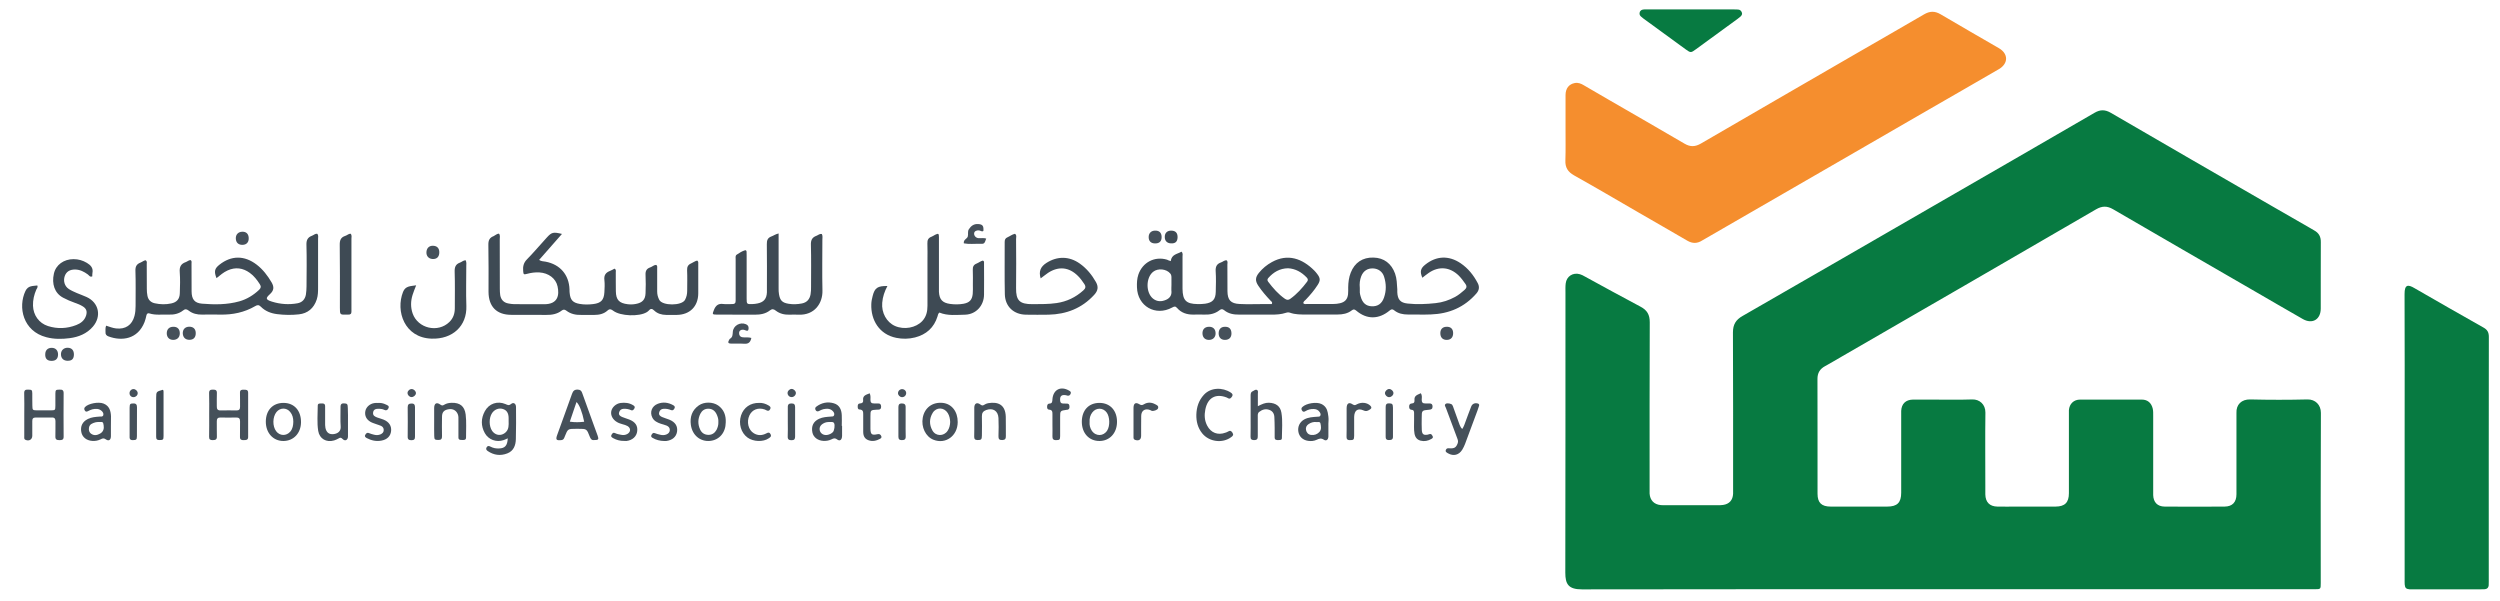 <?xml version="1.0" encoding="utf-8"?>
<!-- Generator: Adobe Illustrator 24.0.2, SVG Export Plug-In . SVG Version: 6.00 Build 0)  -->
<svg version="1.1" id="Layer_1" xmlns="http://www.w3.org/2000/svg" xmlns:xlink="http://www.w3.org/1999/xlink" x="0px" y="0px"
	 viewBox="0 0 3182.6 764.5" style="enable-background:new 0 0 3182.6 764.5;" xml:space="preserve">
<style type="text/css">
	.st0{fill:#077A41;}
	.st1{fill:#F58E2E;}
	.st2{fill:#3E4A54;}
	.st3{fill:#45505A;}
</style>
<g>
	<path class="st0" d="M2478.1,750.1c-154.7,0-309.5-0.1-464.2,0.2c-17.5,0-21.2-6.9-21.2-21.3c0.3-118.7,0.1-237.5,0.2-356.2
		c0-4-0.2-8,0.3-12c1.1-9.1,9.3-14.3,18.1-11.7c2.1,0.6,4.2,1.7,6.1,2.8c23.7,12.9,47.3,26,71.2,38.6c8.3,4.4,11.6,10.2,11.6,19.7
		c-0.3,70.7-0.2,141.5-0.2,212.2c0,2-0.1,4,0,6c0.6,8.5,5.7,13.8,14.2,14.6c1.7,0.2,3.5,0.1,5.2,0.1c22.5,0,45,0,67.5,0
		c2.2,0,4.5,0.1,6.7-0.3c8-1.2,12.3-6.2,12.7-14.2c0.1-2.2,0-4.5,0-6.7c0-66.2,0.1-132.5-0.2-198.7c0-10,3.6-16.1,12.3-21
		c85-48.8,169.7-97.8,254.6-146.8c64.5-37.2,129-74.4,193.4-111.8c7.4-4.3,13.5-4.2,20.9,0.1c67.8,39.5,135.8,78.7,203.7,117.9
		c16.2,9.4,32.5,18.7,48.7,28c2.2,1.2,4.3,2.6,6.5,3.8c5.8,3.2,8.4,8,8.3,14.7c-0.2,28.2,0,56.5-0.1,84.7c0,14-10.8,20.3-22.9,13.3
		c-21.9-12.5-43.7-25.2-65.6-37.9c-58.6-33.9-117.3-67.7-175.8-101.8c-7.6-4.4-13.9-4.4-21.6,0C2561,329,2453.2,391.1,2345.5,453.4
		c-7.4,4.2-14.6,8.7-22.1,12.7c-6.6,3.6-9.7,8.6-9.7,16.3c0.2,48.7,0,97.5,0.1,146.2c0,11.4,5.1,16.3,16.7,16.3c24,0.1,48,0,72,0
		c12.7,0,17.8-5,17.8-17.6c0-32.7,0-65.5,0-98.2c0-2-0.1-4,0-6c0.4-9,5.7-14.2,14.8-14.4c8-0.1,16,0,24,0c17.2,0,34.5,0.4,51.7-0.2
		c9.1-0.3,16.8,6.2,16.7,16.7c-0.4,31-0.1,62-0.1,93c0,3.7-0.1,7.5,0,11.2c0.2,9.9,5.5,15.3,15.3,15.5c8.2,0.2,16.5,0,24.7,0
		c16.5,0,33,0.1,49.5,0c11.8-0.1,16.9-5.2,16.9-17c0.1-33.5,0-67,0-100.5c0-1.7-0.1-3.5,0-5.2c0.6-8,6.1-13.5,14.2-13.5
		c26.2-0.1,52.5-0.1,78.7,0c7.3,0,12.1,4.3,13.8,11.4c0.7,3,0.6,6,0.6,9c0,32,0,64,0,96c0,1.7,0,3.5,0,5.2
		c0.3,9.1,5.4,14.5,14.5,14.6c25.5,0.2,51,0.2,76.5,0c9.8-0.1,15-5.6,15-15.7c0.1-32.5,0-65,0-97.5c0-2,0.1-4,0-6
		c-0.5-10.6,6.4-17.5,17.7-17.2c24.2,0.6,48.5,0.6,72.7,0c9.9-0.2,17.1,6.8,17.1,17.1c-0.4,72.2-0.2,144.5-0.2,216.7
		c0,7.7,0,7.8-7.7,7.8c-106,0-212,0-318,0C2578.6,750.1,2528.3,750.1,2478.1,750.1z"/>
	<path class="st1" d="M1993,163.5c0-14.2-0.1-28.5,0-42.7c0.1-8.4,4.4-13.7,11.8-15.1c4.2-0.8,7.9,0.7,11.4,2.8
		c11,6.4,22,12.8,33,19.2c31.8,18.4,63.6,36.6,95.3,55.2c7.4,4.4,13.7,4,20.9-0.2c64.8-37.7,129.6-75.1,194.5-112.7
		c29.8-17.3,59.8-34.3,89.5-51.7c7.2-4.2,13.5-4.5,20.9-0.2c24.7,14.7,49.7,28.8,74.5,43.3c12.1,7.1,12,19.5-0.1,26.6
		c-29.8,17.4-59.7,34.4-89.6,51.7c-41.3,23.9-82.6,47.8-123.9,71.6c-51.2,29.6-102.5,59.2-153.8,88.8c-3.5,2-7,3.9-10.4,6
		c-6.3,4.1-12.5,4.1-19,0.3c-20.5-12-41.1-23.7-61.6-35.6c-27.5-15.9-54.8-32-82.5-47.5c-8-4.5-11.5-10.1-11.1-19.2
		C1993.3,190.5,1992.9,177,1993,163.5C1992.9,163.5,1992.9,163.5,1993,163.5z"/>
	<path class="st0" d="M3061.2,556.6c0-60.7,0.2-121.5-0.1-182.2c-0.1-12.8,4.8-12.2,12.6-7.6c29.2,16.9,58.5,33.6,87.9,50.2
		c5,2.8,6.8,6.1,6.8,11.9c-0.2,103.7-0.1,207.5-0.1,311.2c0,1.7,0,3.5-0.1,5.2c-0.3,2.9-2,4.5-4.9,4.8c-1.5,0.1-3,0.1-4.5,0.1
		c-29.2,0-58.5,0-87.7,0c-1.3,0-2.5,0.1-3.7,0c-4.3-0.4-5.7-1.7-6.1-6c-0.2-2.2-0.1-4.5-0.1-6.7
		C3061.1,677.1,3061.1,616.8,3061.2,556.6z"/>
	<path class="st2" d="M1490.4,332.4c1.1-8.8,8.5-8.9,13.7-12c2.1,2.1,1.3,4.2,1.3,6.1c0.1,12.5,0,25,0,37.5c0,1.2,0,2.5,0,3.7
		c0.2,14.8,4.6,19.2,19.3,19.4c3.2,0,6.5,0,9.7-0.5c9.3-1.4,13.1-5.5,13.3-15c0.2-8.7,0.5-17.5-0.1-26.2c-0.4-5.9,1.4-9.6,7-11.4
		c2.3-0.8,4.1-2.9,7-2.6c1.7,1.6,0.9,3.7,0.9,5.5c0.1,11.2,0,22.5,0.1,33.7c0.1,11.4,4.1,15.9,15.7,16.4c9.7,0.5,19.5,0.1,29.2,0.1
		c3.9,0,7.9,0,11.5,0c1.3-2.6-0.5-3.2-1.4-4.2c-5.7-6-11.1-12.2-15.7-19.1c-4.2-6.2-3.9-10.7,0.7-16.4c4.6-5.7,10.2-10.3,16.6-13.8
		c20.1-11.1,38.6-4.6,54.1,11c1.2,1.2,2.3,2.6,3.4,4c4.2,5.4,4.4,8.5,0.7,14.2c-4.3,6.8-9.5,12.8-15,18.6c-1.3,1.4-3.3,2.3-3.2,4.7
		c1.5,1.5,3.3,0.9,4.9,0.9c11,0.1,22,0,33,0c3,0,6-0.3,8.9-1c6.2-1.5,9.4-5,10.1-11.4c0.3-3,0.2-6,0.2-9c0.1-6.3,0.9-12.5,3.2-18.4
		c5-12.9,15.2-19.7,29-19.3c13.3,0.3,22.9,7.6,27.5,20.5c2.3,6.5,2.3,13.2,2.8,19.9c0.1,1.2,0,2.5,0,3.7c0.4,9.2,3.8,13.4,12.9,14.4
		c11.9,1.3,23.9,0.8,35.9-0.5c8.8-0.9,17-3.7,24.8-7.9c4.4-2.4,8.2-5.6,12-8.9c2.7-2.4,3.3-4.6,1.1-7.7c-2.6-3.7-5.2-7.3-8.4-10.5
		c-11.2-11-25.2-12.4-38.1-3.6c-2.9,1.9-5.5,4.2-8.3,6.3c-3.3-7.7-2.4-11.9,3.7-16.7c14.1-11.3,30-11.9,45-1.8
		c9.6,6.5,16.5,15.2,21.8,25.3c2.4,4.5,2,8.9-1.6,13.1c-15.3,17.7-35,26-58,26.8c-9.7,0.4-19.5,0-29.2,0.1c-6.4,0-12.4-1.2-17.5-5.3
		c-2-1.6-3.4-1.8-5.7,0.1c-13.9,11.6-29.2,11.7-42.6,0.3c-2.2-1.8-3.5-2.1-5.7-0.4c-5.4,4.2-11.7,5.3-18.3,5.3
		c-13.2-0.1-26.5-0.1-39.7,0c-7,0-14,0.1-20.7-2.3c-1.7-0.6-3.3-0.5-5.1,0.1c-6.2,2.1-12.7,2.4-19.2,2.3c-13.5-0.1-27-0.1-40.5,0
		c-6.9,0.1-13.5-1.1-19-5.6c-2.1-1.7-3.8-1.7-5.9,0c-5.8,4.6-12.5,5.9-19.7,5.6c-4.5-0.2-9-0.1-13.5,0c-8.1,0.1-15.4-2.1-20.8-8.4
		c-2.2-2.6-3.7-2-6.3-0.6c-21.1,11.5-44.1-1.6-44.8-25.7c-0.2-5.5,0-10.9,1.8-16.3c5.4-15.6,20.7-23.6,36.5-18.9
		C1486.7,331.2,1488.1,331.7,1490.4,332.4z M1731.1,366.7c0,1.2-0.1,3.5,0,5.7c0.1,1.7,0.6,3.4,1.1,5.1c2.2,8.1,6.8,12.1,13.9,12.4
		c7.7,0.4,13.1-3.2,15.8-11.1c3.1-8.8,2.9-17.7,0.1-26.5c-2-6.5-7.4-10.3-14-10.6c-7.1-0.3-12.4,3.2-15.1,10
		C1731.2,356.2,1730.5,360.9,1731.1,366.7z M1639.7,341.5c-10.6,0.2-18.5,5-25.1,12.4c-1.4,1.6-1.4,3.1-0.2,4.7
		c6.2,8.2,12.9,15.9,21.4,21.8c2.4,1.6,4.4,1.8,6.8,0c8.4-6,15.2-13.6,21.4-21.8c1.5-2,1.1-3.6-0.5-5.3
		C1656.9,346.4,1649.1,342,1639.7,341.5z M1491.3,362.8c0-2,0.1-4,0-6c-0.2-2.9,0.7-6-1.5-8.6c-4.8-5.9-15.7-7.1-21.8-2.2
		c-9.4,7.5-9.5,26.5-0.2,34.1c5.2,4.2,11,4.1,16.8,1.5c5.1-2.3,7.4-6.3,6.6-12C1491.1,367.3,1491.3,365.1,1491.3,362.8z"/>
	<path class="st2" d="M635.2,297.4c1.8,2.2,1,4.8,1,7.2c0.1,21,0,42,0.1,63c0,2.7,0.1,5.5,0.5,8.2c1,5.7,4.4,9.4,10.2,10.5
		c2.5,0.4,4.9,0.9,7.4,0.9c12.7,0.1,25.5,0,38.2,0.1c17.9,0.1,19.6-11.8,17.2-22.7c-2.2-10.2-11.5-17.1-23.2-17.8
		c-5.3-0.3-10.4,0.4-15.6,1.8c-4.4,1.2-4.6,0.8-5-3.6c-0.5-5.7,0.5-10.5,4.9-14.9c8.7-8.9,16.8-18.5,25.2-27.7
		c6.2-6.8,8.2-7.3,19.3-4.6c-9.7,11.1-19.2,21.8-29.1,33.1c2.8,1.9,5.6,1.7,8.2,2.2c18.5,3.5,29.9,16.7,30.5,35.4c0,1.5,0,3,0.2,4.5
		c0.8,8.9,4.1,12.4,12.8,13.9c5.7,1,11.5,0.9,17.2,0.2c9.9-1.2,13.6-5.1,14.2-15c0.3-5.2,0.6-10.5,0-15.7c-0.7-6,1.7-9.4,7.1-11.5
		c2.1-0.8,4-2,5.8-2.9c2.3,1.2,1.6,3.2,1.6,4.8c0.1,8-0.1,16,0.1,24c0.2,11,4.2,15.2,15.2,16.5c3.5,0.4,7,0.3,10.4-0.4
		c8.1-1.5,11.9-5.5,12.2-13.6c0.3-7.7,0.4-15.5,0-23.2c-0.3-5,1.2-8.1,6-9.7c2.5-0.8,4.5-3.1,7.4-3.2c2,1.1,1.4,3.1,1.4,4.7
		c0.1,9.7,0,19.5,0,29.2c0,3.8,0.9,7.3,2.7,10.7c4.1,7.7,28.5,7.6,32.7,0c2-3.6,2.8-7.5,2.8-11.5c0-8.7,0.3-17.5-0.1-26.2
		c-0.2-4.4,1.2-7.1,5.2-8.8c2.7-1.2,5-3.1,7.7-3.6c1.8,1.5,1.3,3.1,1.3,4.5c0,12.5,0.1,25,0,37.5c-0.2,16.5-10.8,27-27.4,27.2
		c-4.5,0-9,0.1-13.5,0c-5.7-0.1-11-1.6-15.1-5.5c-2.5-2.4-4.4-3-6.8-0.2c-0.8,0.9-1.9,1.7-2.9,2.3c-9.7,5.8-33.3,5-42.4-1.8
		c-2.8-2.1-4.6-2.9-7.5-0.3c-4.6,4.2-10.5,5.5-16.7,5.5c-5.5,0-11-0.1-16.5,0c-7,0.2-13.5-1.1-19.1-5.4c-2.1-1.6-3.8-1.8-6-0.1
		c-5.8,4.5-12.6,5.6-19.8,5.5c-14.7-0.2-29.5,0-44.2-0.1c-18.8,0-29-10.4-29.1-29.3c0-20,0.2-40-0.2-60c-0.1-5.6,1.6-9,6.7-10.9
		C630.7,299.5,632.5,297.5,635.2,297.4z"/>
	<path class="st2" d="M135.1,414.6c4.4,1.4,8.3,3,12.6,3.5c12,1.4,20.4-4.2,23.5-15.9c1.1-4.2,1.4-8.4,1.4-12.6c0-15,0.3-30-0.2-45
		c-0.2-5.4,1.7-8.5,6.4-10.3c2.3-0.9,4.2-2.7,6.5-3c2.3,1.4,1.5,3.3,1.5,4.9c0.1,10.5,0,21,0.1,31.5c0,3,0.2,6,0.8,8.9
		c1,5.1,4.2,8.4,9.4,9.5c6.9,1.5,13.9,1.7,20.8,0.2c7.2-1.5,10.8-5.6,11-13c0.3-9,0.6-18-0.1-27c-0.5-6.5,1.5-10.5,7.6-12.6
		c2.1-0.7,3.7-2.5,6.1-2.6c2,1.1,1.3,3.1,1.3,4.7c0.1,11.7,0,23.5,0.1,35.2c0.1,10,3.7,14.8,13.3,15.6c15.9,1.3,32,1.4,47.6-3
		c9.5-2.7,17.8-7.8,25-14.6c2.4-2.3,2.8-4.3,1-7.1c-3.5-5.5-7.5-10.7-12.8-14.5c-8.7-6.3-18.2-7.7-28.3-3.1
		c-5.3,2.4-9.6,6.2-14.1,9.8c-3.3-8.5-2.5-12.1,3.6-17c15.2-12.1,31.9-12.1,47.4-0.3c8.1,6.2,14.1,14.1,19.2,22.8
		c3.3,5.8,3,10.1-2.1,14.8c-5.3,4.9-6.3,6.9,2.5,9.6c10.6,3.3,21.5,4.1,32.5,2.1c6.1-1.1,9.6-5.1,10.7-11c0.6-3.4,0.7-7,0.8-10.4
		c0.1-17.7,0.4-35.5-0.1-53.2c-0.2-6,1.8-9.5,7.1-11.4c2.3-0.8,4-3,6.8-2.4c1.6,2,0.9,4.4,0.9,6.5c0.1,20.5,0.1,41,0,61.5
		c0,5.2,0,10.5-1.7,15.6c-3.7,11.2-11.5,17.7-22.8,18.9c-9.1,1-18.4,0.9-27.7-0.3c-7.9-1-15.1-3.8-20.7-9.5
		c-2.5-2.5-4.4-2.3-7.1-0.7c-13.7,8-28.7,11.1-44.5,10.8c-7.7-0.2-15.5-0.1-23.2,0c-6.2,0.1-12-1.2-16.9-5c-2.5-1.9-4.4-2.6-7.2-0.3
		c-5.3,4.2-11.6,5.6-18.3,5.3c-8.2-0.4-16.5,1.1-24.6-1.5c-2-0.7-3.3,0.3-3.8,2.4c-0.7,2.9-1.3,5.9-2.4,8.6
		c-8.7,22.1-29.1,24.5-45.8,18.3c-2.6-0.9-4.2-2.6-3.9-5.6C134.5,420.4,133.8,417.8,135.1,414.6z"/>
	<path class="st2" d="M991.2,297.2c0,11.5,0,22,0,32.4c0,12.5,0,25,0,37.5c0,2.5,0,5,0.5,7.5c1.3,7.9,4.2,10.8,12.1,12.1
		c5.7,1,11.4,0.7,17.1-0.4c6.5-1.3,9.9-5.5,11-11.7c0.6-3.2,0.6-6.5,0.6-9.7c0-17.7,0.3-35.5-0.2-53.2c-0.2-5.9,1.5-9.5,7-11.5
		c2.3-0.8,4.1-3,7-2.2c1.2,2.4,0.6,4.9,0.6,7.4c0,21.5-0.4,43,0.1,64.5c0.4,16.1-10,31.7-30.7,30.7c-3.7-0.2-7.5-0.1-11.2,0
		c-6.4,0.2-12.5-1.2-17.6-5.2c-2.5-2-4.6-2.4-7.3-0.3c-5.6,4.4-12.1,5.5-19,5.5c-16.2-0.1-32.5,0-48.7-0.1c-5.9,0-5.9-0.4-3.6-6
		c2.2-5.6,5.6-8.4,11.9-7.5c3.7,0.5,7.5,0,11.2,0.1c3.2,0.1,4.6-1.2,4.5-4.4c-0.1-1.7,0-3.5,0-5.2c0-15.7,0-31.5,0-47.2
		c0-2.2-0.7-4.8,1.5-6.2c3.3-2.2,6.7-4.4,10.5-5.5c1.1-0.3,1.8,0.7,1.9,1.7c0.1,1.7,0.1,3.5,0.1,5.2c0,18.2,0,36.5,0,54.7
		c0,6.9,0.3,7.1,7.2,6.9c2.2-0.1,4.5-0.3,6.7-0.8c7.9-1.6,11.5-5.9,11.9-14c0.1-1.7,0-3.5,0-5.2c0-18.7,0.2-37.5-0.1-56.2
		c-0.1-4.9,1-8.1,5.8-9.9C984.7,300.1,987.1,298.1,991.2,297.2z"/>
	<path class="st2" d="M1195.9,397.9c-1.8,1.4-1.9,3.3-2.4,4.9c-4.5,14.4-14.3,23.1-28.7,26.8c-7.9,2-15.9,2.1-23.8,0.5
		c-21.8-4.4-32.5-22.8-31.8-42.9c0.1-3.5,0.8-7,1.7-10.3c2.6-10.5,6.4-13,18.8-12.8c-3.6,6.8-6,13.8-6.6,21.3
		c-1.1,12.8,5.5,24.8,16.3,29.6c11.7,5.1,26.5,2.4,34.7-6.3c5.1-5.5,6.6-12.1,6.6-19.4c0-19.2,0-38.5,0-57.7
		c0-7.2,0.2-14.5-0.1-21.7c-0.2-4.4,1.2-7.1,5.4-8.6c1.6-0.6,3-1.7,4.6-2.5c4-1.9,4.7-1.6,4.7,3.1c0.1,20.7,0,41.5,0,62.2
		c0,2.5-0.1,5,0,7.5c0.6,9.7,4.4,13.9,14.1,15.3c5.7,0.8,11.5,0.8,17.2-0.2c7.5-1.4,10.9-4.8,11.7-12.4c0.4-4,0.2-8,0.2-12
		c0-6.2,0.2-12.5-0.1-18.7c-0.2-4.1,1.1-6.6,4.9-8.1c2.8-1.1,5.1-3.2,8-3.8c1.9,0.9,1.4,2.5,1.4,3.9c0,13.2,0.2,26.5,0,39.7
		c-0.2,13.7-10,24.7-23.7,25.3C1217.8,400.8,1206.5,402.3,1195.9,397.9z"/>
	<path class="st0" d="M2152.3,12c18.2,0,36.5,0,54.7,0c2,0,4,0,6,0.2c2.2,0.2,3.6,1.6,4.4,3.6c0.9,2.2-0.2,3.9-1.7,5.3
		c-1.1,1-2.3,1.9-3.5,2.8c-17.7,13-35.5,25.9-53.2,38.8c-6.4,4.7-6.7,4.7-13.1,0.1c-18-13-35.9-26.2-53.9-39.3
		c-0.8-0.6-1.5-1.3-2.3-1.9c-2-1.5-3-3.3-2.3-5.8c0.8-2.9,3.1-3.7,5.8-3.8c1.5,0,3,0,4.5,0C2115.9,12.1,2134.1,12.1,2152.3,12
		C2152.3,12.1,2152.3,12.1,2152.3,12z"/>
	<path class="st2" d="M1324.8,354.4c-2.7-9-0.1-14.8,7.2-19.6c13.8-8.9,29.1-8.9,42.7,0.8c8.7,6.2,15.3,14.3,20.5,23.5
		c3.4,6.1,2.6,11-2.3,16.3c-15.6,17-35.3,24.7-58,25.2c-9.5,0.2-19,0.1-28.5,0c-15.7-0.1-26.8-10.2-27.2-25.9
		c-0.5-22.2-0.1-44.4-0.2-66.7c0-2.8,0.8-4.8,3.5-5.9c3.2-1.4,5.9-3.7,9.6-4.5c2.5,1.8,1.4,4.6,1.4,6.8c0.1,20.7,0.3,41.5,0,62.2
		c-0.2,15.8,4.3,20.7,21,20.6c10.2-0.1,20.5,0.1,30.6-1.4c13-1.9,24.2-7.3,34-16.1c3-2.6,3.5-5,1.1-8.4c-2.4-3.5-4.8-7-7.9-10
		c-11.3-11.3-24.6-12.7-38-4C1331.2,349.4,1328.4,351.8,1324.8,354.4z"/>
	<path class="st2" d="M47.5,363.4c1,2.5-0.6,3.7-1.3,5.3c-2.8,6.5-4.4,13.2-4.2,20.4c0.4,12.2,7.6,22.3,19.1,26
		c12.1,3.8,24.2,3.3,36-1.3c5.7-2.2,10.5-5.8,12.5-12.1c1.6-5.2,0.4-8.8-4.1-11.6c-3.2-2-6.6-3.4-10.2-4.6c-5.2-1.8-10.2-4-15.1-6.6
		c-10.8-5.8-14.5-17.6-11.6-30.5c2.5-11.3,12.7-18.5,25-18.5c6.2,0,11.8,1.6,17.1,4.8c4.8,2.9,8.2,6.5,7,12.7
		c-0.3,1.4-0.2,3-0.2,4.4c-3,1.4-4.1-1.3-5.8-2.5c-4.7-3.4-9.7-6-15.8-6.2c-7-0.1-11.5,2.7-13.5,8.4c-2.1,6.2-0.2,12.9,5.3,16.5
		c3.1,2,6.6,3.5,10,5c4.1,1.8,8.4,3.2,12.5,5.1c15.7,7.1,19.4,24.6,8,37.8c-7.8,9-18.2,13.1-29.5,14.6c-9.9,1.3-19.9,1.4-29.7-1.2
		c-29.8-7.7-36.4-38.3-26.6-58.9C35.8,363.3,41.9,364.3,47.5,363.4z"/>
	<path class="st2" d="M592.8,331.3c1.3,2.7,0.8,5,0.8,7.2c0,17-0.5,34,0.1,50.9c0.9,25.5-17.5,42.7-44.5,41.7
		c-34.3-1.2-45.8-35-36.1-59.5c3.1-7.8,9.6-7.2,16.7-8.4c-1.8,4.6-3.4,8.4-4.6,12.3c-2.4,7.8-2.6,15.7,0.1,23.5
		c6.7,19.2,32.3,25.1,46.8,10.9c5-4.9,6.9-10.8,6.9-17.6c0-15.5,0.3-31-0.2-46.4c-0.2-5.8,1.2-9.6,6.8-11.6
		C587.9,333.5,589.7,331.4,592.8,331.3z"/>
	<path class="st3" d="M30.9,527.6c0-9,0.2-18-0.1-27c-0.1-3.9,1.6-4.7,4.9-4.6c4.8,0.1,5.3,0.4,5.4,4.8c0.1,5.2-0.1,10.5,0.1,15.7
		c0.1,5.6,0.3,5.8,6.1,5.9c5.7,0.1,11.5,0.1,17.2,0c5.9-0.1,5.9-0.2,6-5.8c0.1-5.2-0.1-10.5,0-15.7c0.1-4.5,0.6-4.8,5.4-4.9
		c3.2-0.1,5.1,0.5,5.1,4.5c-0.2,18.5-0.1,37,0,55.5c0,4.1-2.3,4.3-5.3,4.3c-3.2,0-5.3-0.6-5.2-4.5c0.2-6.5,0-13,0.1-19.5
		c0-2.9-0.8-4.8-4.2-4.8c-7,0.1-14,0.1-21,0c-3.3,0-4.4,1.6-4.3,4.7c0.1,6.2,0.1,12.5,0,18.7c-0.1,4.7-4.3,7.1-8.7,5
		c-2.1-1-1.5-2.9-1.5-4.6C30.9,546,30.9,536.8,30.9,527.6z"/>
	<path class="st3" d="M266.3,527.6c0-9,0.2-18-0.1-27c-0.1-3.9,1.6-4.6,4.9-4.6c3.2,0,5.2,0.6,5,4.5c-0.3,5.5,0,11-0.1,16.5
		c-0.1,3.6,0.8,5.6,5,5.5c6.7-0.2,13.5-0.1,20.2,0c3.2,0,4.4-1.4,4.4-4.5c-0.1-6,0.1-12-0.1-18c-0.1-3.7,2.1-4,4.8-3.9
		c2.8,0.1,5.6-0.3,5.6,4c-0.1,18.7-0.1,37.5,0,56.2c0,4.2-2.9,3.9-5.7,4c-2.9,0.1-4.8-0.6-4.7-4.1c0.2-6.5-0.1-13,0.1-19.5
		c0.1-4-1.4-5.3-5.3-5.2c-6.5,0.2-13,0.2-19.5,0c-3.5-0.1-4.9,1.5-4.8,4.9c0.1,6.5-0.1,13,0.1,19.5c0.1,4-2.2,4.3-5.3,4.4
		c-3,0-4.7-0.7-4.6-4.2C266.4,546.6,266.3,537.1,266.3,527.6z"/>
	<path class="st3" d="M646.4,558c-2.2,1-3.8,1.8-5.4,2.3c-9.1,3.1-19.1-0.5-23.8-8.9c-5.1-9.2-5-18.7,0-27.9
		c5.3-9.8,16.1-13.4,26.3-9.1c2.5,1,4.1,2.4,7.1-0.1c3.1-2.6,6.2-0.5,6.3,3.7c0.1,13.7,0.2,27.4-0.2,41.1c-0.2,7.8-2.8,15-10.9,18.1
		c-8.7,3.4-17.1,2.3-24.9-3c-1.5-1.1-2.6-2.3-1.6-4.4c1.2-2.4,2.9-2.4,4.9-1.3c3.4,1.8,7,2.6,10.8,2.4
		C642.8,570.8,646,567.3,646.4,558z M647.5,536.5C647.6,536.5,647.6,536.5,647.5,536.5c0-1.5,0.1-3,0-4.5c-0.1-6.3-2.6-10-7.5-11.4
		c-5.1-1.5-10.4,0.6-13.6,5.3c-4.1,6.1-4,16.7,0.1,22.6c2.8,4,7.2,5.9,11.6,4.9c4.9-1.1,8.8-5.3,9.2-10.4
		C647.7,541,647.5,538.7,647.5,536.5z"/>
	<path class="st3" d="M756.4,560.2c-3.1,0.5-4.5-1.4-5.6-4.3c-3.9-10.1-4-10-14.4-10c-1,0-2,0-3,0c-10.5,0-10.5,0-14.3,9.5
		c-0.9,2.3-1.4,4.6-4.7,4.9c-6.1,0.6-7.2-0.5-5.2-6.2c6.3-17.6,12.8-35.1,19-52.7c1.4-3.9,3.2-5.6,7.5-5.4c3.4,0.2,4.6,1.7,5.6,4.7
		c4.8,13.6,9.8,27.2,14.7,40.7c1.6,4.5,3.3,8.9,4.9,13.4C762.5,559.4,761.8,560.3,756.4,560.2z M743.7,536.9
		c-2.5-12.4-6.2-21.9-9.8-25.1c-2.8,8.3-5.6,16.4-8.5,25C732,537.8,737.6,537.6,743.7,536.9z"/>
	<path class="st2" d="M446.3,297.5c1.9,1.9,1.1,4.3,1.1,6.4c0.1,29.7,0,59.3,0,89c0,1.2-0.1,2.5,0,3.7c0.1,2.8-1.3,4.1-4.1,3.9
		c-0.5,0-1,0-1.5,0c-9.1,0.3-9.1,0.3-9.1-8.8c0-26.7,0.2-53.4-0.2-80c-0.1-5.9,1.4-9.6,7-11.4C441.9,299.6,443.7,297.5,446.3,297.5z
		"/>
	<path class="st3" d="M1601.3,517.1c5.3-2.7,9.3-4.5,14-4.4c8.8,0.3,14.6,4.2,16,12.7c1.8,10.6,0.6,21.4,0.6,32.2
		c0,3-2.5,2.5-4.5,2.6c-2.3,0.1-4.7,0-4.7-3.3c0-4,0-8,0-12c-0.1-4.7-0.1-9.5-0.4-14.2c-0.3-4.4-2.4-7.6-6.7-9
		c-4.7-1.6-8.9-0.2-12.6,2.7c-2.1,1.6-1.8,4-1.8,6.2c0,8.2-0.1,16.5,0,24.7c0.1,3.5-1.1,5-4.7,5c-3.1-0.1-4.6-1-4.5-4.3
		c0.2-7.5,0.1-15,0.1-22.5c0-9.7,0-19.5,0-29.2c0-2.5-0.1-5.1,2.8-6.3c1.8-0.7,3.4-2.8,5.5-1.4c1.7,1.1,0.8,3.2,0.9,4.9
		C1601.4,506.1,1601.3,510.9,1601.3,517.1z"/>
	<path class="st3" d="M1523,527.8c0.3-9.5,3-18,9.6-25.2c8.7-9.5,23.6-9.8,34.3-2.8c1.9,1.3,3,2.7,1.6,4.9c-1.3,1.9-2.7,3.8-5.4,2.1
		c-0.4-0.3-0.8-0.5-1.3-0.7c-14.2-5.6-24.5,0.3-27.4,15.4c-1.4,7.1-1,13.9,2.4,20.4c4.8,9.2,13.6,12.5,23.3,8.9
		c1.2-0.4,2.4-0.8,3.4-1.5c2.5-1.5,4-0.8,5.5,1.6c1.7,2.7,0.5,4-1.5,5.5c-11.1,8.4-28.3,6.2-37.1-4.8
		C1524.8,544.6,1522.8,536.5,1523,527.8z"/>
	<path class="st3" d="M1861.5,546.1c2.2-3.2,3.1-6.5,4.3-9.7c2.4-6.3,4.6-12.7,7.1-18.9c1.4-3.6,4.9-4.9,8.5-3.8
		c1.5,0.5,1.9,1.5,1.5,2.9c-0.5,1.9-1.2,3.8-1.9,5.7c-5.3,14.3-10.5,28.5-15.9,42.8c-1,2.6-2.2,5.1-3.6,7.4
		c-4.2,6.8-11.1,8.6-18.1,4.6c-1.7-1-3.8-1.9-2.7-4.5c0.8-1.9,2.3-2.1,4.3-1.9c6.5,0.5,8.7-1,10.7-6.4c0.9-2.4,0.2-4.3-0.6-6.4
		c-4.9-12.8-9.7-25.7-14.4-38.6c-0.6-1.7-2.5-3.6-0.1-5.3c1.7-1.2,7.2-0.2,8.2,1.5c0.8,1.2,1.2,2.7,1.7,4.1c2.6,7,5.1,14.1,7.6,21.1
		C1859,542.4,1859.4,544.3,1861.5,546.1z"/>
	<path class="st3" d="M552.7,537.2c0-6-0.1-12,0-17.9c0.1-5.8,3.1-7.7,7.9-4.2c2.2,1.6,3.2,1.2,5,0.1c2.8-1.7,6-2.3,9.3-2.4
		c10.7-0.3,16.5,4.3,17.9,14.8c1.2,9.7,0.4,19.4,0.5,29.1c0.1,3.9-2.8,3.4-5.2,3.4c-2.4,0-4.6-0.1-4.5-3.4c0.1-7.2,0-14.5,0-21.7
		c0-2.5,0.2-5-0.7-7.4c-1.8-4.8-6-7.4-11.2-6.7c-6.2,0.8-9,3.6-9,9.6c-0.1,8.2-0.2,16.5,0,24.7c0.1,3.5-1.1,5-4.7,4.9
		c-4.5-0.1-5.1-0.5-5.2-5.1C552.6,549.2,552.7,543.2,552.7,537.2C552.7,537.2,552.7,537.2,552.7,537.2z"/>
	<path class="st3" d="M1072,542.2c0,4.2,0.1,8.5,0,12.7c-0.1,4.9-2.7,7.2-6.2,4.6c-3.3-2.5-5.1-1.2-7.7,0c-3,1.4-6.2,1.9-9.5,1.8
		c-7.4-0.3-13.1-4.5-14.4-10.8c-1.6-8,1.2-13.9,8.4-17.3c4.9-2.3,10.1-2.5,15.4-2.9c1.5-0.1,3.2,0.1,3.8-1.6c0.7-1.8,0-3.5-1.2-4.9
		c-3.4-4-7.9-3.8-12.4-2.9c-1.9,0.4-3.7,1.4-5.5,2.3c-1.9,1-3.4,0.6-4.4-1.2c-0.8-1.5-0.7-3,0.6-4.1c6.8-5.2,14.5-6.9,22.6-4.5
		c7.2,2.1,9.8,8.1,10.1,15.1c0.3,4.5,0,9,0,13.5C1071.7,542.2,1071.9,542.2,1072,542.2z M1056.8,537.2c-4,0-6.1,0.4-8.7,1.9
		c-3.9,2.2-5.4,5.4-4.4,9.2c1.1,3.8,5,6.1,9.4,5.4c2.7-0.5,5.2-1.6,7.2-3.6c1.9-2,2.8-8.8,1.6-11.2
		C1060.7,536.5,1058.5,537.5,1056.8,537.2z"/>
	<path class="st3" d="M141.2,542.7c0,4.2,0.1,8.5,0,12.7c-0.1,4.7-2.7,6.6-6.5,3.9c-2.7-1.9-4.2-1.2-6.4-0.1
		c-3.4,1.7-7,2.4-10.9,2.1c-7.3-0.5-12.7-4.8-13.9-11.3c-1.4-7.4,1.5-13.2,8.3-16.6c4.8-2.4,10-2.7,15.3-3.1
		c1.6-0.1,3.7,0.5,4.4-1.8c0.6-2.1-0.6-4-2-5.3c-3.5-3.2-7.7-3.1-12-2.1c-1.9,0.5-3.7,1.4-5.5,2.3c-1.5,0.8-2.9,1-3.9-0.6
		c-1-1.5-1.3-3.1,0.2-4.7c4.2-4.4,16.9-6.9,23.4-4.4c7.4,2.9,9.3,9.1,9.6,16.2C141.3,534.3,141.2,538.5,141.2,542.7z M125.5,537.2
		c-1.3,0.1-2.9,0.1-4.2,0.5c-3.6,1.1-7.3,2.3-8,6.7c-0.5,3.1,0,5.9,2.9,7.9c3.8,2.6,7.6,1.7,11.2-0.3c1.1-0.6,2.1-1.4,2.8-2.3
		c2.6-3.2,2.1-7.1,1.3-10.6C130.8,536.1,127.7,537.6,125.5,537.2z"/>
	<path class="st3" d="M1691.1,543.8c0,4,0.1,8,0,12c-0.2,3.9-2.7,6-5.7,4c-3.6-2.4-6.1-1.4-9.3,0.1c-3.5,1.6-7.2,1.9-11,1.3
		c-6.6-1-11.1-5.3-12.2-11.4c-1.2-6.5,1.6-12.5,7.4-15.8c5.2-2.9,11-3.1,16.7-3.5c1.5-0.1,3.2,0.2,3.9-1.5c0.8-1.8-0.2-3.4-1.2-4.8
		c-1.7-2.4-4.2-3.4-7.1-3.5c-3.9-0.2-7.4,0.7-10.7,2.7c-1.7,1.1-3.2,1.2-4.4-0.8c-1-1.7-1.1-3.1,0.6-4.6c5.2-4.7,17.8-6.7,24.1-3.7
		c4.6,2.2,7.2,6,8.1,11c0.6,3.2,1.1,6.4,1,9.6C1691,537.8,1691.1,540.8,1691.1,543.8C1691.1,543.8,1691.1,543.8,1691.1,543.8z
		 M1675.9,537.3c-3.6-0.5-7,0.6-9.9,2.5c-2.6,1.7-4.1,4.3-3.4,7.6c0.7,3.5,2.9,5.8,6.5,6.3c4.2,0.5,7.9-0.8,10.7-4
		c2.7-3.2,1.9-7.1,1.2-10.6C1680.4,536.4,1677.7,537.5,1675.9,537.3z"/>
	<path class="st3" d="M443,537.1c0,6.2,0.1,12.5,0,18.7c-0.1,4.4-3.8,6.3-6.8,3.1c-2.3-2.4-3.4-1.8-5.4-0.6c-1.7,1-3.6,1.8-5.5,2.4
		c-9.8,2.9-18.6-2.1-20.2-12.1c-1.7-10.6-0.6-21.4-0.6-32.1c0-3.4,2.8-2.7,5-2.9c2.6-0.2,4.4,0.5,4.4,3.6c0,6.7,0,13.5,0,20.2
		c0,2.5-0.1,5,0.4,7.4c1.3,6,4.9,8.6,10.7,7.8c4.6-0.6,9.3-3.3,8.7-9.9c-0.6-7.7-0.1-15.5-0.2-23.2c0-3.1-0.2-6.2,4.4-6
		c4.2,0.2,4.8,0.7,4.9,6.3C443.1,525.6,443,531.3,443,537.1C443,537.1,443,537.1,443,537.1z"/>
	<path class="st3" d="M1399.7,512.9c13.5,0,22.5,9.8,22.3,24.4c-0.1,14-9.3,24-22.2,24.1c-13.3,0.1-22.5-9.8-22.6-24.3
		C1377.2,522.3,1385.9,512.9,1399.7,512.9z M1387.1,537.3c-0.3,3.7,0.5,7.5,2.8,11c5.1,7.5,15,7.3,19.7-0.4
		c3.6-5.9,3.3-17.2-0.7-22.7c-4.6-6.5-13.7-6.5-18.4-0.1C1387.9,528.5,1386.8,532.5,1387.1,537.3z"/>
	<path class="st3" d="M361.1,512.9c13.5,0.1,22.2,9.8,22.1,24.6c-0.1,13.9-9.4,23.8-22.3,23.9c-13.1,0.1-22.5-10.2-22.5-24.5
		C338.4,522.2,347.3,512.8,361.1,512.9z M373.4,536.9c0-4.6-1-8.9-4-12.5c-4.6-5.7-12.8-5.6-17.4,0.1c-5.1,6.3-5.3,18.1-0.4,24.5
		c4.6,6.1,13,6.3,18,0.4C372.6,545.8,373.3,541.5,373.4,536.9z"/>
	<path class="st3" d="M1219.2,537.4c-0.1,17.5-15.4,28.6-30.9,22.4c-9.9-3.9-15.8-16.1-13.6-28c2.3-12.7,12.3-20.2,25.4-18.9
		C1211.6,514.1,1219.3,523.9,1219.2,537.4z M1209.6,537.1c-0.2-3.9-0.9-7.8-3.1-11.3c-4.7-7.5-14.5-7.7-19.1-0.3
		c-4.5,7.3-4.6,15.2-0.3,22.7c4.3,7.4,14.4,7.4,19.2,0.3C1208.6,545.1,1209.5,541.2,1209.6,537.1z"/>
	<path class="st3" d="M923.9,537.7c-0.1,13.1-8.2,22.5-20.1,23.6c-12.3,1.1-22.4-7.1-24.3-20.3c-1.4-10.1,1.4-18.8,10.1-24.9
		c6.9-4.8,17.7-4.7,24.7,0.1C921.7,521.5,924.3,529,923.9,537.7z M914.5,537.3c0.3-3.6-0.8-6.9-2.3-10.1c-2.1-4.3-5.5-6.9-10.5-6.9
		c-4.8,0-8.1,2.5-10.1,6.4c-3.3,6.6-3.4,13.5-0.3,20.1c2,4.4,5.7,6.8,10.7,6.8c4.7,0,8-2.5,10.2-6.4
		C913.7,544.2,914.7,540.8,914.5,537.3z"/>
	<path class="st3" d="M1240.3,536.9c0-6-0.1-12,0-18c0.1-5.3,3.3-7.2,7.7-4c2,1.5,3,1.7,5,0.4c1.4-0.9,3.1-1.7,4.8-2
		c12.7-2.2,22.1,1.7,22.6,17.2c0.3,8.2-0.1,16.5,0.1,24.7c0.1,3.5-1.1,4.9-4.7,5c-3.7,0.1-4.8-1.4-4.7-4.9c0.2-7.7,0.4-15.5,0-23.2
		c-0.5-9.2-7.2-13.2-15.7-10.1c-3.8,1.4-5.5,3.7-5.4,7.9c0.2,8.2,0.1,16.5,0,24.7c-0.1,5-0.9,5.6-5.6,5.6c-3.3,0-4.3-1.6-4.2-4.6
		C1240.4,549.4,1240.3,543.1,1240.3,536.9C1240.3,536.9,1240.3,536.9,1240.3,536.9z"/>
	<path class="st3" d="M1339.8,540.4c0-4.2,0-8.5,0-12.7c0-3.1,0.1-6-4.3-6.2c-2.1-0.1-2.6-2-2.5-3.9c0.1-1.9,0.6-3.7,2.8-3.8
		c4-0.1,3.8-2.8,4-5.7c1-12.1,10.5-17,21.1-10.9c1.6,0.9,3,1.8,2.1,4c-0.7,1.8-2,2.9-4,2.5c-0.7-0.1-1.4-0.5-2.1-0.6
		c-5.6-0.9-7.8,1.2-7.3,6.9c0.2,2.5,1.2,3.6,3.7,3.7c1.7,0,3.5,0,5.2,0.1c2.7,0.2,3,2.1,3,4.3c0,2-0.8,3.3-2.9,3.6
		c-0.2,0-0.5,0-0.7,0c-8.3,1.2-8.3,1.2-8.3,9.6c0,8,0.1,15.9,0,23.9c-0.1,4.7-0.7,5-5.1,5.1c-3.7,0.1-4.8-1.6-4.7-5
		C1340,550.3,1339.8,545.3,1339.8,540.4z"/>
	<path class="st3" d="M845.3,561.4c-5.1-0.1-9.9-1.3-14.3-3.8c-1.7-0.9-2.8-2.2-1.5-4.2c1-1.5,1.9-2.9,4.1-2
		c2.3,0.9,4.7,1.6,7.1,2.1c2.5,0.6,5,0.6,7.4-0.3c2.5-1,4.3-2.5,4.6-5.4c0.2-2.9-1.4-4.8-3.8-5.9c-2.5-1.1-5.2-1.6-7.8-2.5
		c-4.3-1.5-8.4-3.4-10.6-7.7c-3.6-7-0.7-14.8,7-17.7c6.6-2.5,13.2-1.7,19.5,1.8c1.8,1,2.7,2.2,1.6,4.2c-0.9,1.7-2.2,2.9-4.2,2.1
		c-3.1-1.3-6.2-1.9-9.5-1.7c-3.2,0.1-5.2,1.9-5.8,4.9c-0.7,3,1.5,4.6,3.8,5.6c3,1.3,6.1,2.1,9.1,3.3c7.7,3.1,11,8.4,9.9,15.5
		c-1.1,6.5-6,10.7-13.7,11.7C847.3,561.4,846.3,561.4,845.3,561.4z"/>
	<path class="st3" d="M794.4,561.3c-4.8,0.1-9.4-1.1-13.6-3.4c-1.8-1-3.7-2-2.2-4.6c1.1-1.9,2.2-3.1,4.8-1.8c2.2,1.1,4.7,1.5,7.2,2
		c2.7,0.6,5.5,0.4,8-1c4.5-2.6,4.7-7.4,0.3-10.1c-1.9-1.1-4.1-1.7-6.3-2.3c-2.4-0.7-4.8-1.4-7-2.7c-5.4-3.1-8.3-8.3-7.5-13.5
		c0.8-5.3,6-10.1,11.9-10.9c5.6-0.7,11-0.2,15.9,2.8c1.7,1,2.9,2.1,1.7,4.2c-0.9,1.5-2.1,3.1-4.1,2.2c-3-1.4-6.2-1.9-9.5-1.8
		c-3.2,0.1-5.2,1.8-5.9,4.8c-0.8,3.1,1.5,4.6,3.8,5.6c3,1.3,6.2,2.1,9.2,3.3c7.6,3,10.9,7.8,10.1,14.7c-0.7,6.8-6,11.7-13.8,12.6
		C796.5,561.4,795.4,561.3,794.4,561.3z"/>
	<path class="st3" d="M480.3,513c4.4-0.4,7.8,0.4,11,2c1.8,0.9,4.7,1.6,3.2,4.8c-1.2,2.5-3,3.2-5.5,1.9c-1.8-0.9-3.8-1.2-5.8-1.3
		c-5.1-0.3-7.6,1-8.2,4.5c-0.7,4.3,2.4,5.5,5.5,6.7c2.6,0.9,5.3,1.6,7.8,2.6c7,2.9,10.2,7.9,9.6,14.4c-0.6,6.5-4.9,10.9-12.2,12.3
		c-6.7,1.3-12.9-0.1-18.8-3.2c-1.6-0.9-3.1-2-1.9-4.1c1-1.8,2.2-3.3,4.8-2.2c2,0.9,4.3,1.4,6.4,2c2.7,0.7,5.4,0.7,8.1-0.4
		c2.5-1.1,4.2-2.7,4.2-5.6c0-2.6-1.4-4.3-3.5-5.3c-1.8-0.8-3.8-1.3-5.6-2c-2.6-1-5.3-1.7-7.6-3c-5.5-3.1-7.8-8.1-6.7-13.8
		c1-5.1,5.7-9.4,11.6-10.2C478.1,512.8,479.6,513,480.3,513z"/>
	<path class="st3" d="M1808.7,500.6c2.1,3.1,1.2,6,1.2,8.6c0,3.2,1.5,4.5,4.6,4.4c1.7-0.1,3.5,0,5.2,0c2.8-0.1,4.1,1.3,4,4.1
		c0,2.9-1.7,3.7-4.3,3.9c-9.5,0.8-9.5,0.9-9.5,10.7c0,5-0.2,10,0.1,15c0.3,5.6,2.3,7,7.7,6c1-0.2,1.9-0.8,2.9-0.8
		c1.8-0.1,2.5,1.5,3.2,2.7c1,1.8-0.2,2.8-1.6,3.6c-4.3,2.5-8.9,3.4-13.7,2.2c-4.6-1.2-7-4.4-7.8-9.1c-1-5.7-0.4-11.5-0.5-17.2
		c-0.1-2.7,0-5.5,0-8.2c0-2.3,0-4.6-3.2-4.8c-2.6-0.2-3.1-2-3.1-4.3c0-2.4,1.2-3.7,3.6-3.8c2.7-0.1,3.4-1.9,3.2-4.1
		C1800.1,503.2,1804.9,502.6,1808.7,500.6z"/>
	<path class="st3" d="M1107.2,500.7c1.4,3.4,0.9,5.9,0.9,8.4c0,3.1,1.3,4.6,4.5,4.5c1.7-0.1,3.5,0.1,5.2,0c2.9-0.1,3.9,1.5,3.9,4.2
		c0,2.5-1.1,3.7-3.6,3.7c-0.5,0-1,0-1.5,0c-8.5,0.5-8.5,0.5-8.5,8.8c0,5.2-0.1,10.5,0,15.7c0.2,7,1.7,8.3,8.7,6.8
		c2-0.4,3.3-0.3,4.5,1.3c1.2,1.7,1.3,3.3-0.7,4.4c-4.8,2.6-9.7,3.9-15.1,1.9c-4.9-1.8-6.6-5.7-6.6-10.7c0-7.2-0.1-14.5,0-21.7
		c0-3.5,0.1-6.5-4.7-6.7c-2.3-0.1-2.3-2.3-2.3-4c0-2,0.6-3.6,2.8-3.7c2.6-0.1,4.4-1.1,4.1-4C1098,503.4,1102.7,502.5,1107.2,500.7z"
		/>
	<path class="st3" d="M966.5,512.9c4.1-0.2,8.1,1,11.8,3.2c1.8,1.1,3.4,2.2,2.2,4.7c-1.1,2.4-2.8,2.6-4.9,1.5c-0.7-0.3-1.3-0.7-2-1
		c-8.4-2.9-16.1,0.1-19.6,7.6c-3.8,8.2-1.4,18.5,5.7,22.7c5.1,3.1,10.5,2.9,15.7,0.2c2.2-1.2,4-1.9,5.5,0.9c1.6,2.9-0.5,4.1-2.3,5.3
		c-7,4.9-19.6,4.4-26.9-0.9c-8.3-6-11.8-17.7-8.3-28.3C946.8,518.7,955.3,512.7,966.5,512.9z"/>
	<path class="st3" d="M1443,536.3c0-5.7-0.1-11.5,0-17.2c0.1-5.6,2.7-7.4,7.4-4.5c2.5,1.5,3.7,1.3,5.8,0.1c4.6-2.8,9.5-2.7,14.2-0.2
		c2.1,1.1,5,2.1,3.8,5.4c-0.8,2.2-6.1,3.9-8.3,3c-0.7-0.3-1.3-0.8-2-1c-6.2-2.3-11,0.8-11.1,7.5c-0.2,8.5,0,16.9-0.1,25.4
		c0,5-3,6.8-7.7,5.2c-2.3-0.8-2-2.6-2-4.3C1443,549.3,1443,542.8,1443,536.3z"/>
	<path class="st3" d="M1714.3,536.8c0-5.7-0.1-11.5,0-17.2c0.1-6,2.9-8.1,7.7-4.8c2.8,1.9,3.8,0.6,5.7-0.3c5.8-2.9,12.7-2,16.7,1.9
		c1.8,1.8,2,3.3-0.3,4.8c-2.6,1.7-4.7,2.9-8.2,1.3c-7.4-3.3-11.8-0.1-12,8.3c-0.1,8,0.1,16,0,24c-0.1,5.1-0.8,5.5-5.6,5.5
		c-3.4,0-4.2-1.7-4.1-4.7C1714.4,549.3,1714.3,543.1,1714.3,536.8z"/>
	<path class="st2" d="M207.3,496.2c0.9,0.7,0.9,1.7,0.9,2.6c0,18.7,0.1,37.4,0,56.2c0,4.8-0.6,5.1-5,5.2c-3.2,0.1-4.5-1-4.4-4.3
		c0.1-8,0-16,0-24c0-8.5,0-17,0-25.5C198.9,498.6,198.9,498.6,207.3,496.2z"/>
	<path class="st3" d="M956.5,430.2c-1.1,5.5-3.7,7.8-9,7.4c-5.7-0.4-11.4,0-17.2-0.2c-3.3-0.1-3.9-1.5-2.3-4.3
		c0.4-0.7,0.7-1.5,1.2-1.8c3.6-2,3.4-5.3,3.7-8.8c0.5-7.9,9.3-12.9,16.6-9.8c2.3,1,3.6,2.5,3.5,5.1c-0.1,2.3-0.5,4.1-3.5,2.9
		c-1.1-0.4-2.4-0.9-3.5-1c-2.9-0.1-5,1.3-5.1,4.2c-0.1,2.5,1.1,4.9,4.1,5.4C948.6,430,952.4,428.9,956.5,430.2z"/>
	<path class="st3" d="M165,537c0-6-0.1-12,0-17.9c0.1-5,0.7-5.4,4.8-5.5c3.7-0.1,4.6,1.8,4.6,5.1c-0.1,12.2,0,24.4-0.1,36.6
		c0,4.5-0.9,4.9-5.2,5c-4.2,0.1-4.2-2.4-4.1-5.4C165.1,548.9,165,543,165,537z"/>
	<path class="st3" d="M528.3,537.8c0,6-0.1,12,0,18c0.1,3.1-1,4.6-4.3,4.6c-3.3,0-5.1-0.8-5-4.6c0.2-12.5,0.1-25,0-37.4
		c0-3.7,1.7-4.7,5.1-4.7c3.4,0,4.2,1.8,4.2,4.8C528.2,524.8,528.3,531.3,528.3,537.8z"/>
	<path class="st3" d="M1002.9,537c0-6.2,0.1-12.5,0-18.7c-0.1-3.6,1.6-4.8,5-4.7c3.4,0,4.3,1.7,4.3,4.7c0,12.5-0.1,25,0,37.5
		c0,3.1-1,4.6-4.3,4.6c-3.3,0-5.2-0.7-5.1-4.6C1003.1,549.5,1002.9,543.2,1002.9,537z"/>
	<path class="st3" d="M1773.3,537.1c0,6.2-0.1,12.5,0,18.7c0.1,3.9-2.1,4.4-5.2,4.4c-3.4,0-4.2-1.7-4.1-4.7
		c0.1-12.2,0.1-24.5,0-36.7c0-3.1,0.4-5.5,4.4-5.3c4,0.1,4.8,0.8,4.9,5.6C1773.4,525.1,1773.3,531.1,1773.3,537.1z"/>
	<path class="st3" d="M1152.9,536.9c0,6.2-0.1,12.5,0.1,18.7c0.1,3.8-1.6,4.7-5,4.7c-3.2,0-4.3-1.4-4.3-4.5c0.1-12.5,0.1-25,0-37.4
		c0-2.9,0.7-4.7,4.1-4.8c3.3,0,5.2,1,5.1,4.7C1152.8,524.4,1152.9,530.7,1152.9,536.9z"/>
	<path class="st3" d="M1227,309.8c-0.8-4.8,4.1-5.7,5-8.6c0.9-3-0.5-6.4,1.4-9.4c2.8-4.3,6.4-6.9,11.8-6.6c5.7,0.4,7.2,2.3,6.7,8.8
		c-2,1.4-3.7-0.5-5.5-0.7c-3.4-0.4-6.1,1.2-6.3,3.7c-0.3,2.9,2.1,5.7,5.1,6.1c3.4,0.4,6.9-0.6,10.3,0.6c-2.3,6.6-2.3,6.8-8,6.7
		C1240.6,310.2,1233.7,311.1,1227,309.8z"/>
	<path class="st3" d="M228.9,424.3c0,5.1-3.2,8.3-8.3,8.4c-5.1,0-8.3-3.3-8.3-8.4c0-5.2,3.2-8.3,8.4-8.3
		C225.9,415.9,228.9,419,228.9,424.3z"/>
	<path class="st3" d="M1539.5,432.7c-5.2,0.2-8.5-2.9-8.7-8c-0.2-5.3,2.8-8.5,8-8.7c5.3-0.2,8.5,2.8,8.7,7.9
		C1547.7,429,1544.5,432.5,1539.5,432.7z"/>
	<path class="st3" d="M249.2,423.9c0.1,5.5-2.7,8.6-7.8,8.7c-5.2,0.1-8.4-2.9-8.7-8c-0.2-5.2,2.8-8.5,8-8.7
		C246,415.8,249.1,418.7,249.2,423.9z"/>
	<path class="st3" d="M1559.6,432.7c-5.1,0.1-8.2-3.1-8.2-8.3c0-5.3,2.9-8.4,8.1-8.4c5.3-0.1,8.1,2.8,8.2,8.3
		C1567.8,429.5,1564.8,432.6,1559.6,432.7z"/>
	<path class="st3" d="M552.1,312.9c5,0.5,7.5,3.8,7.1,9.4c-0.4,5.2-3.7,7.9-9,7.4c-4.9-0.5-7.8-4.2-7.3-9.3
		C543.4,315.3,546.9,312.4,552.1,312.9z"/>
	<path class="st3" d="M308.3,295c5-0.2,8,2.6,8.3,7.6c0.4,5.4-2.5,8.9-7.6,9.1c-5.3,0.2-8.6-2.7-8.8-8
		C300,298.6,303.2,295.2,308.3,295z"/>
	<path class="st3" d="M94.1,451.3c-0.1,5.6-2.6,8.1-8.2,8c-5.2-0.1-8.3-3.3-8.3-8.4c0-4.9,3.6-8.3,8.6-8.2
		C91.3,442.8,94.1,445.9,94.1,451.3z"/>
	<path class="st3" d="M73.9,451.5c-0.1,5.3-3.1,8.1-8.7,7.9c-5.4-0.2-7.9-3.1-7.6-8.8c0.2-4.9,3.3-7.8,8.2-7.8
		C70.9,442.8,74,446.2,73.9,451.5z"/>
	<path class="st3" d="M1849.9,423.9c0.1,5.4-2.8,8.7-8,8.8c-5.1,0.1-8.3-3-8.3-8.4c-0.1-5,2.7-8.1,7.6-8.3
		C1846.6,415.7,1849.8,418.5,1849.9,423.9z"/>
	<path class="st2" d="M1491.4,293.6c5.3,0.2,7.9,3.1,7.7,8.8c-0.3,5.5-3,7.8-8.8,7.4c-4.8-0.3-7.6-3.4-7.5-8.3
		C1482.8,296.4,1486.1,293.4,1491.4,293.6z"/>
	<path class="st3" d="M1470.6,309.9c-5.4,0-8.4-3-8.3-8.3c0.1-4.8,3.2-7.9,8-8c5.5-0.2,8.4,2.6,8.5,8.1
		C1478.8,307.1,1476.1,309.9,1470.6,309.9z"/>
	<path class="st3" d="M1007.9,495.1c2.6,0.1,5.3,2.7,5.3,5.2c0,2.9-2.9,5.5-5.8,5.2c-2.9-0.2-5-2.7-4.8-5.4
		C1002.7,497.5,1005.3,495.1,1007.9,495.1z"/>
	<path class="st3" d="M1773.9,500.4c0,2.7-2.5,5.1-5.4,5.2c-2.7,0.1-5.3-2.5-5.4-5.1c0-2.5,2.8-5.3,5.3-5.3
		C1771.2,495.2,1773.9,497.8,1773.9,500.4z"/>
	<path class="st3" d="M524.4,495.3c2.7,0.2,5.3,2.9,5.1,5.4c-0.2,2.5-3,4.9-5.7,4.8c-2.7-0.1-5.1-2.7-5-5.4
		C518.9,497.5,521.6,495.1,524.4,495.3z"/>
	<path class="st3" d="M1153.6,500.7c-0.2,2.9-2.5,5-5.4,4.9c-2.7-0.1-5.2-2.7-5-5.3c0.1-2.8,2.7-5.1,5.5-4.9
		C1151.5,495.5,1153.8,497.9,1153.6,500.7z"/>
	<path class="st3" d="M175.3,500.4c0.1,2.7-2.3,5.1-5.2,5.2c-2.9,0.1-5.2-2.1-5.2-5c-0.1-2.8,2.3-5.3,5-5.3
		C172.6,495.3,175.2,497.7,175.3,500.4z"/>
</g>
</svg>
